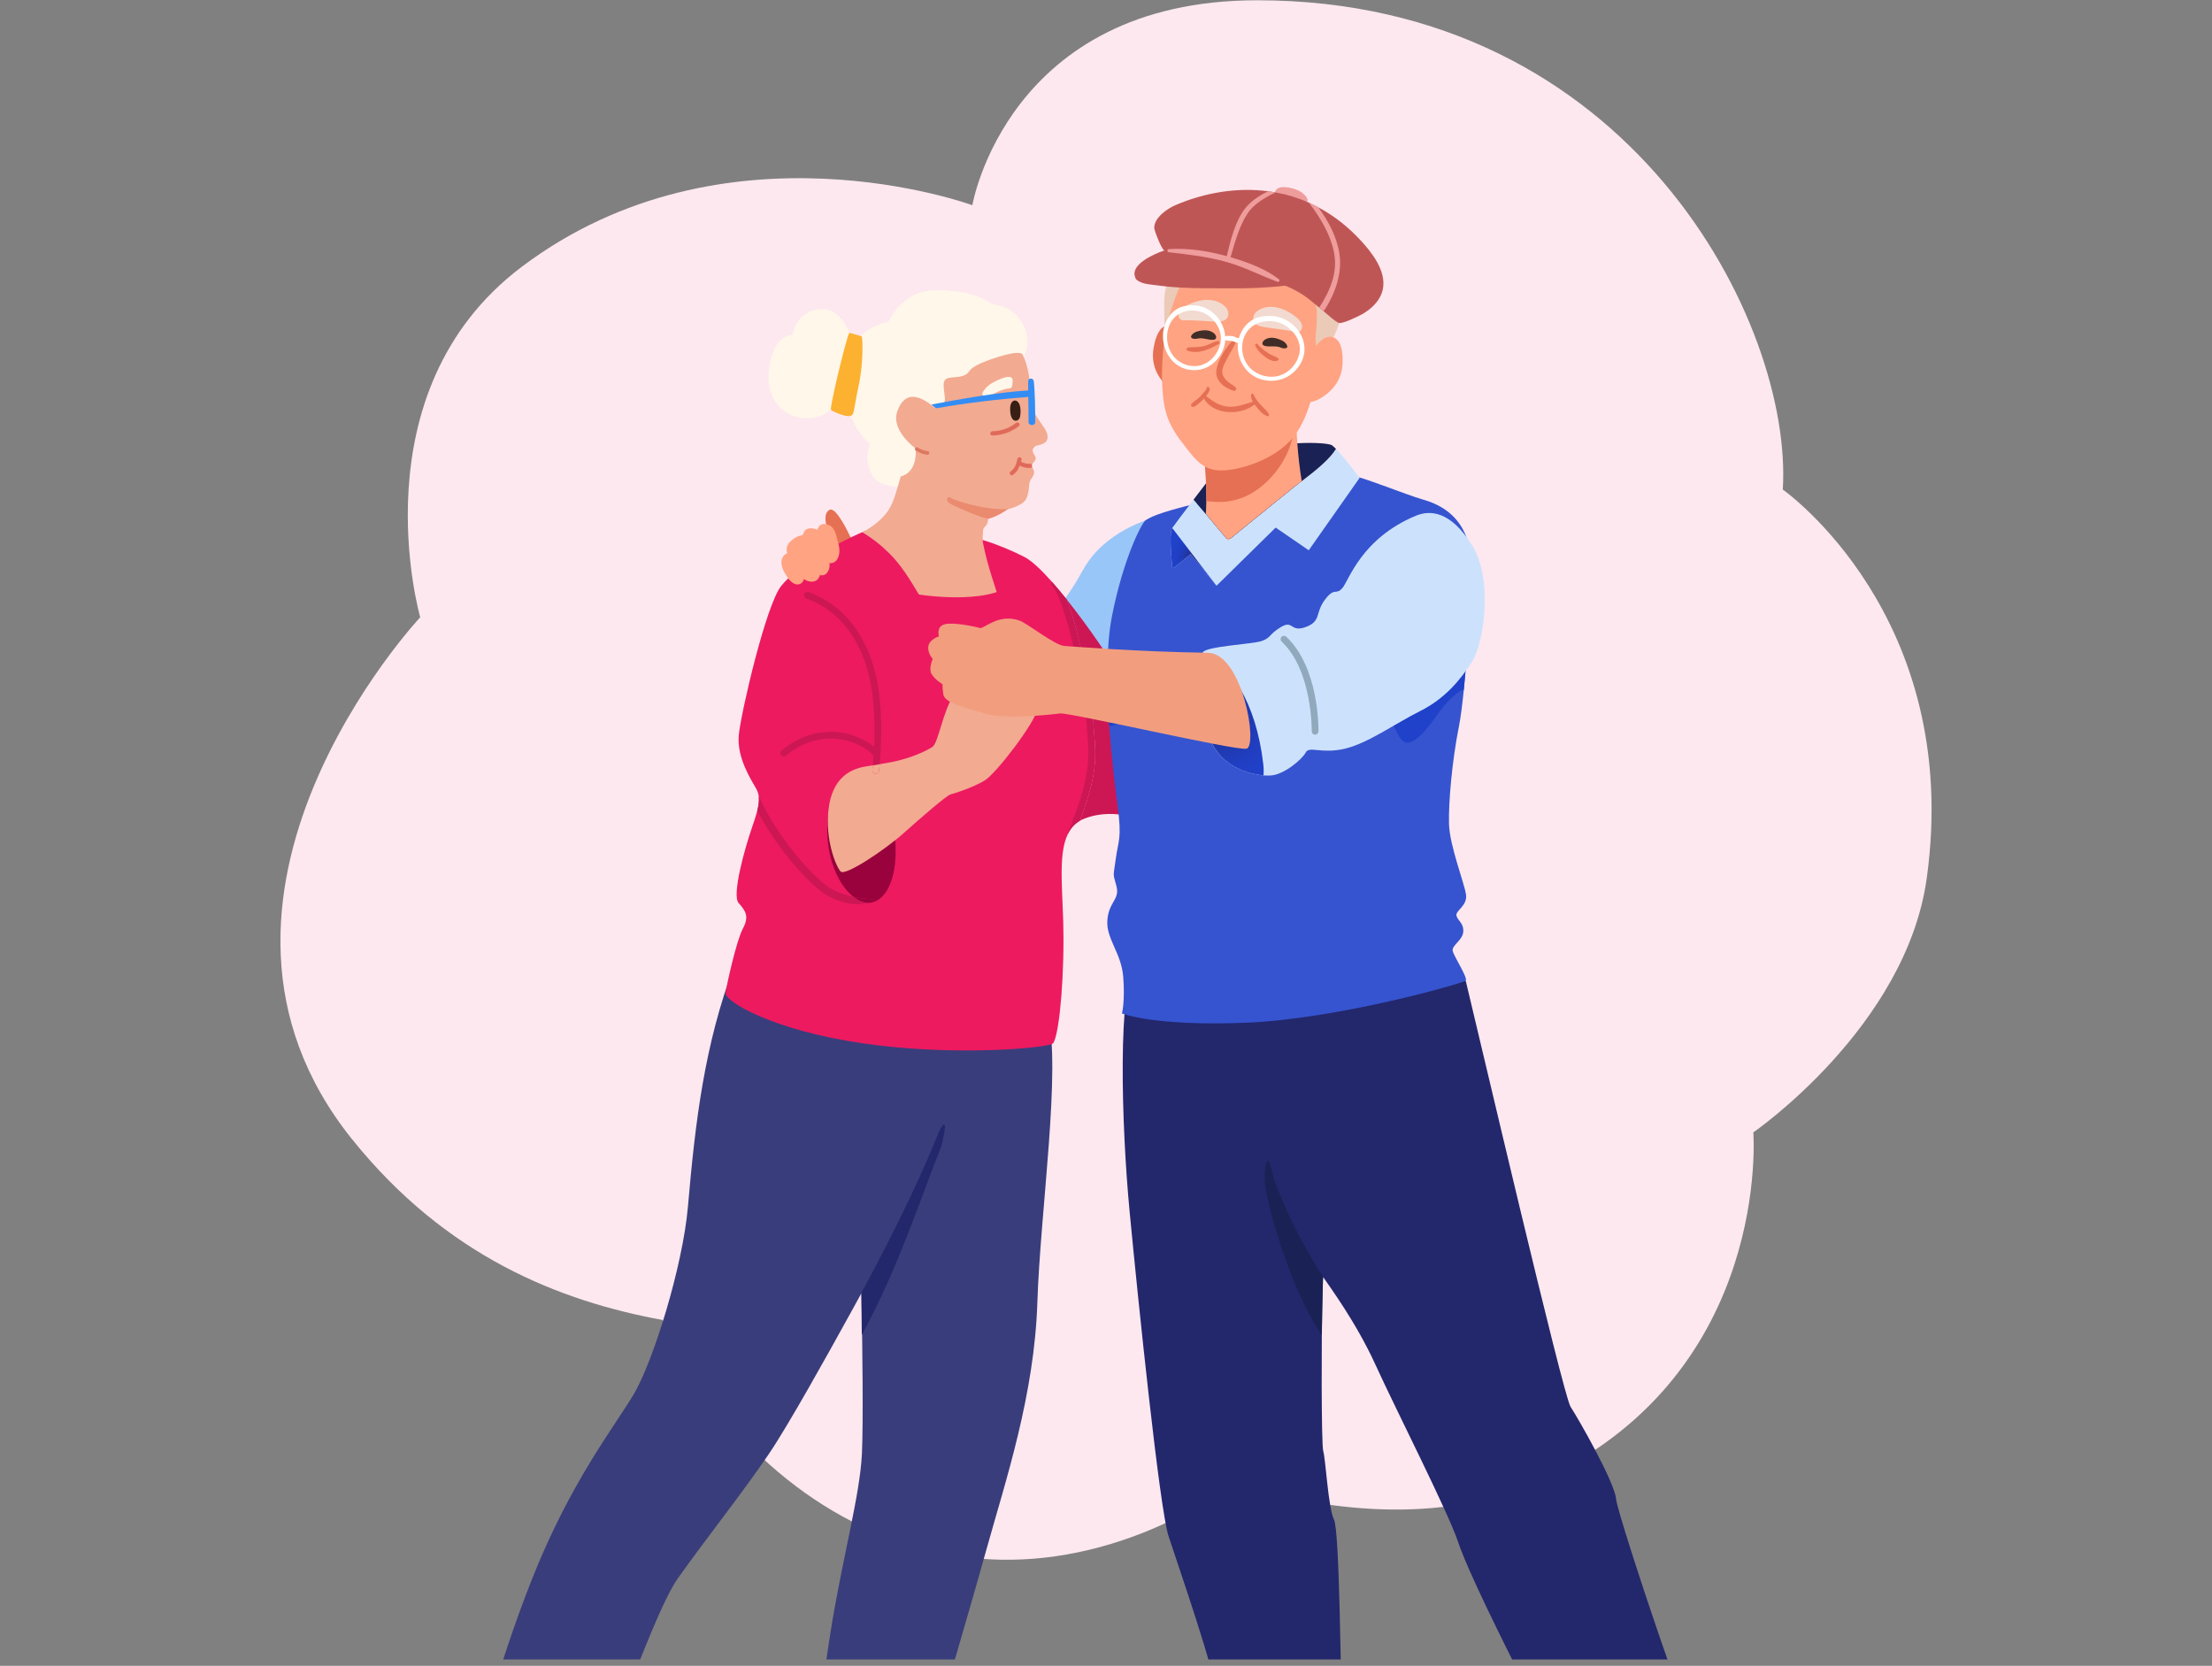 <svg width="320" height="241" viewBox="0 0 320 241" fill="none" xmlns="http://www.w3.org/2000/svg">
<rect x="0" y="0" width="320" height="241" fill="#808080" stroke="none"/>
<g clip-path="url(#clip0_1892_16299)">
<g clip-path="url(#clip1_1892_16299)">
<path d="M50.9 164.773C64.546 181.797 80.988 188.238 95.883 190.972C98.705 197.021 102.345 202.482 106.558 207.141C112.621 213.848 119.819 218.949 127.537 222.095C135.616 225.39 144.205 226.362 152.649 225.155C161.498 223.891 170.081 220.361 177.903 215.101C178.09 214.973 178.278 214.841 178.465 214.713C193.45 219.019 209.615 220.514 223.65 213.796C256.337 198.153 253.644 163.825 253.644 163.825C253.644 163.825 275.765 148.59 278.739 127.022C283.972 89.073 257.909 70.828 257.909 70.828C259.398 46.979 235.997 0.06 181.908 0.039C145.718 0.025 140.665 29.688 140.665 29.688C140.665 29.688 104.802 16.489 75.481 38.597C51.414 56.745 60.791 89.302 60.791 89.302C60.791 89.302 22.856 129.787 50.9 164.776V164.773Z" fill="#FDE8EF"/>
<path d="M144.506 103.329L153.272 108.717L153.911 108.555L156.229 107.97L157.103 107.752L165.856 84.166L167.171 74.839C167.171 74.839 160.657 76.334 157.225 81.546C157.062 81.799 156.899 82.055 156.746 82.332C156.683 82.432 156.625 82.536 156.566 82.643C153.144 88.835 150.572 90.205 148.379 94.299C146.186 98.397 144.509 103.329 144.509 103.329H144.506Z" fill="#99C6F9"/>
<path d="M123.053 77.746C122.723 77.037 120.949 73.285 120.016 73.759C119.186 74.181 119.405 75.396 119.565 76.144C119.783 77.178 120.321 78.189 121.203 78.791C121.932 79.29 122.459 78.888 122.601 78.217C122.876 78.365 123.184 78.03 123.053 77.749V77.746Z" fill="#E67053"/>
<path d="M150.069 188.452C149.639 201.818 145.471 214.232 142.813 223.777C140.158 233.326 131.825 261.968 131.111 262.923C130.392 263.879 116.268 262.446 116.809 260.546C117.347 258.642 118.423 246.931 120.137 236.192C121.848 225.449 124.406 216.378 124.69 210.325C124.905 205.667 124.746 194.409 124.663 189.466C124.635 187.985 124.617 187.071 124.617 187.071C124.617 187.071 123.916 188.366 122.813 190.37C119.86 195.744 114.036 206.214 111.243 210.325C107.415 215.97 102.147 222.583 98.079 228.315C94.008 234.042 85.634 260.297 83.958 260.535C82.282 260.774 68.4 255.524 68.4 255.524C68.4 255.524 71.51 242.158 77.017 228.315C82.522 214.471 88.744 206.594 91.617 201.818C94.487 197.046 98.773 183.168 99.516 174.609C100.595 162.174 101.907 151.155 106.217 139.696C106.217 139.696 149.538 138.567 151.551 146.617C153.568 154.671 150.496 175.087 150.069 188.452Z" fill="#393D7B"/>
<path d="M165.577 117.56C165.303 119.249 161.686 116.636 156.96 118.397C156.689 118.498 156.439 118.615 156.21 118.75C158.754 112.016 158.56 109.586 158.251 105.776C158.223 105.426 158.192 105.063 158.164 104.682C157.89 100.944 156.231 91.607 154.322 86.731C157.637 90.883 160.874 95.746 161.52 96.999C162.613 99.114 165.851 115.874 165.577 117.56Z" fill="#CC1754"/>
<path d="M156.21 118.75C155.436 119.207 154.881 119.851 154.485 120.657C152.937 123.807 153.85 129.427 153.85 135.702C153.85 144.056 153.01 150.383 152.292 150.978C151.573 151.573 138.41 152.888 125.056 150.978C111.702 149.068 104.782 144.831 104.962 143.637C105.139 142.443 106.517 136.12 107.475 134.328C108.433 132.538 107.832 131.763 106.847 130.628C105.858 129.496 107.714 122.813 108.79 119.709C109.127 118.743 109.38 117.958 109.55 117.293C109.759 116.47 109.835 115.829 109.769 115.269C109.72 114.829 109.585 114.438 109.359 114.04C108.61 112.728 106.576 109.565 106.875 106.36C107.177 103.156 110.824 87.426 113.038 84.74C115.252 82.055 119.802 79.13 125.056 76.85C125.056 76.85 132.785 77.102 136.495 77.165C140.204 77.223 144.393 78.653 148.172 80.563C149.227 81.096 150.654 82.453 152.181 84.176C152.882 84.965 153.604 85.831 154.322 86.73C156.231 91.607 157.89 100.944 158.164 104.682C158.191 105.063 158.223 105.426 158.25 105.776C158.559 109.586 158.754 112.015 156.21 118.75Z" fill="#ED1A60"/>
<path d="M123.147 49.229C123.147 48.963 122.085 44.46 118.628 44.723C115.172 44.989 114.641 48.433 114.641 48.433C114.641 48.433 111.451 48.433 111.184 54.265C110.917 60.096 117.032 62.214 120.485 59.034C123.941 55.853 123.143 49.229 123.143 49.229H123.147Z" fill="#FFF7EA"/>
<path d="M124.261 49.097C124.542 48.592 124.934 48.145 125.507 47.775C126.42 47.19 127.44 46.775 128.505 46.557C129.213 45.096 130.338 43.844 131.708 42.975C133.287 41.971 135.047 41.906 136.869 42.02C138.833 42.144 140.846 42.431 142.546 43.414C142.907 43.622 143.258 43.864 143.654 44.003C143.955 44.107 144.271 44.148 144.584 44.217C147.166 44.795 149.022 47.595 148.554 50.191C148.436 50.834 148.2 51.451 148.03 52.08C147.884 52.613 147.936 53.25 147.742 53.738C147.304 54.842 146.385 55.922 145.673 56.863C144.167 58.85 142.46 60.674 140.794 62.525C139.364 64.117 137.625 65.36 136.178 66.921C135.533 67.616 134.96 68.381 134.249 69.011C132.448 70.6 129.855 70.741 127.651 70.008C126.569 69.648 125.986 68.582 125.677 67.516C125.514 66.955 125.441 66.363 125.472 65.779C125.479 65.619 125.819 64.169 125.823 64.173C124.927 63.401 124.185 62.453 123.643 61.404C123.143 60.435 123.088 59.795 121.891 59.622C122.425 58.805 122.477 57.344 122.665 56.4C122.894 55.247 123.105 54.091 123.324 52.935C123.577 51.586 123.65 50.208 124.268 49.094L124.261 49.097Z" fill="#FFF7EA"/>
<path d="M151.094 64.079C150.848 64.239 150.563 64.322 150.286 64.398C150.129 64.439 149.893 64.457 149.765 64.564C149.657 64.65 149.55 64.74 149.48 64.862C149.116 65.481 149.932 65.852 149.814 66.44C149.755 66.741 149.404 66.914 149.324 67.212C149.224 67.582 149.571 67.924 149.602 68.305C149.637 68.755 149.238 69.108 149.047 69.516C148.856 69.925 148.87 70.396 148.818 70.846C148.755 71.379 148.599 72.081 148.235 72.489C147.836 72.932 147.166 73.22 146.624 73.427C146.371 73.524 146.1 73.58 145.85 73.67C145.573 73.77 145.316 73.981 145.059 74.13C144.497 74.462 143.911 74.763 143.286 74.95C143.248 74.96 143.206 74.974 143.168 74.988C143.105 75.012 143.046 75.043 143.005 75.092C142.918 75.196 142.914 75.341 142.897 75.473C142.866 75.68 142.776 75.874 142.644 76.037C142.519 76.186 142.356 76.307 142.276 76.483C142.217 76.615 142.21 76.76 142.207 76.906C142.193 77.314 142.144 77.736 142.158 78.144C142.172 78.494 142.272 78.861 142.345 79.204C142.502 79.954 142.685 80.699 142.89 81.436C143.303 82.927 143.786 84.398 144.258 85.873C145.191 88.78 146.107 91.742 146.27 94.812C146.374 96.785 146.385 100.564 143.515 99.702C142.876 99.508 142.314 99.128 141.794 98.712C139.701 97.048 138.118 94.829 136.73 92.545C135.443 90.434 134.238 88.205 132.961 86.063C131.695 83.938 130.411 81.792 128.644 80.044C127.457 78.868 126.135 77.823 124.691 76.975C124.823 77.054 125.674 76.466 125.812 76.379C126.211 76.13 126.593 75.85 126.947 75.545C127.62 74.964 128.311 74.251 128.738 73.465C129.422 72.199 129.793 70.697 130.307 68.921C130.307 68.921 132.715 68.575 132.462 64.893C132.462 64.893 128.859 62.273 129.793 59.563C131.348 55.04 135.099 59.058 135.373 59.034C135.647 59.013 136.8 58.902 136.689 57.535C136.578 56.168 136.217 55.095 137.015 54.756C137.816 54.417 139.503 54.829 140.239 53.669C140.971 52.51 145.691 51.163 146.784 51.074C147.881 50.987 147.905 51.26 147.905 51.26C147.905 51.271 147.919 51.288 147.926 51.298C148.394 52.198 148.672 53.219 148.828 54.213C148.953 55.009 149.005 55.749 149.005 56.549C149.005 57.417 149.074 58.3 149.383 59.12C149.775 60.176 150.529 61.055 151.132 62.006C151.535 62.636 151.851 63.592 151.094 64.079Z" fill="#F2AA91"/>
<path d="M146.461 55.604C146.485 55.431 146.499 55.255 146.502 55.082C146.509 53.805 144.139 55.075 143.601 55.362C143.122 55.615 142.647 56.037 142.338 56.48C142.22 56.649 142.012 56.975 142.157 57.182C142.303 57.39 142.81 57.369 143.015 57.317C143.251 57.258 143.466 57.134 143.677 57.013C144.361 56.632 145.097 56.307 145.874 56.213C146.027 56.196 146.197 56.179 146.304 56.068C146.384 55.988 146.412 55.871 146.433 55.763C146.443 55.712 146.45 55.66 146.461 55.608V55.604Z" fill="#FFF7EA"/>
<path d="M134.235 65.281C133.686 65.205 133.187 65.025 132.718 64.731C132.479 64.578 132.205 64.99 132.444 65.149C132.958 65.488 133.52 65.717 134.134 65.793C134.467 65.835 134.564 65.329 134.231 65.281H134.235Z" fill="#DD7860"/>
<path d="M145.85 73.67C145.572 73.77 145.315 73.981 145.059 74.13C144.496 74.463 143.91 74.764 143.285 74.951C143.247 74.961 143.205 74.975 143.167 74.989C143.039 75.016 142.935 75.027 142.869 75.02C141.918 74.912 138.205 73.31 137.396 72.826C136.837 72.49 136.924 71.69 137.5 72.023C138.33 72.5 142.39 73.791 145.85 73.67Z" fill="#EA8A6F"/>
<path d="M124.669 48.675C124.738 48.699 125.006 52.143 124.207 55.853C123.409 59.563 123.638 59.992 122.993 60.176C122.347 60.359 120.487 59.563 120.22 59.3C119.991 59.072 121.917 51.032 122.635 48.762C122.753 48.388 122.84 48.17 122.878 48.17C123.146 48.17 124.669 48.675 124.669 48.675Z" fill="#FCB131"/>
<path d="M135.638 59.033C135.548 59.051 135.454 59.051 135.364 59.044C135.166 58.864 134.958 58.691 134.746 58.528C134.774 58.518 134.805 58.511 134.843 58.504C138.983 57.725 144.536 56.732 148.742 56.486C148.742 56.22 148.735 55.424 148.739 55.157C148.739 54.624 149.499 54.649 149.554 55.157C149.745 56.926 149.749 59.252 149.763 61.027C149.766 61.646 148.787 61.65 148.794 61.027C148.808 59.823 148.773 58.622 148.753 57.421C144.63 57.732 139.712 58.296 135.641 59.037L135.638 59.033Z" fill="#338DF4"/>
<path d="M126.495 130.455C126.426 130.23 126.214 130.067 125.964 130.067C125.947 130.067 124.895 130.06 123.462 129.745C121.14 127.904 118.798 123.229 119.985 116.238C119.985 116.238 129.074 116.009 129.504 121.557C129.879 126.392 128.546 129.69 126.495 130.455Z" fill="#99023C"/>
<path d="M251.504 268.412C251.504 268.412 245.878 266.623 241.328 268.412C236.782 270.205 234.748 273.544 234.748 273.544C234.748 273.544 230.438 268.056 229.123 264.356C227.808 260.656 222.779 248.124 220.148 242.874C217.514 237.621 212.368 227.359 210.931 223.061C209.498 218.766 201.957 203.967 198.965 197.402C196.161 191.249 192.201 185.936 191.518 184.901C191.472 184.832 191.441 184.784 191.427 184.752C191.424 184.746 191.42 184.746 191.417 184.752H191.413C191.372 184.829 191.33 185.715 191.299 187.116C191.16 193.2 191.139 208.985 191.427 209.937C191.785 211.131 192.142 218.174 192.982 219.842C193.818 221.514 193.94 243.833 194.179 248.727C194.419 253.617 195.852 261.016 197.171 263.525C198.486 266.031 199.087 272.953 198.007 273.548C196.931 274.147 188.314 271.638 183.05 269.492C177.782 267.343 177.664 267.343 177.542 266.387C177.424 265.432 179.1 262.927 179.1 262.21C179.1 261.494 176.466 260.777 175.87 258.988C175.269 257.199 175.63 247.294 175.87 245.027C176.109 242.757 170.362 226.286 169.047 222.23C167.731 218.174 164.619 187.86 163.421 175.328C162.224 162.797 161.627 142.509 164.379 138.927C167.131 135.345 212.038 141.883 212.038 141.883C213.926 149.67 226.131 201.88 227.207 203.524C228.287 205.165 233.551 214.353 233.791 216.859C234.03 219.365 245.996 255.171 247.672 256.361C249.348 257.555 248.987 260.182 249.588 261.615C250.185 263.048 251.504 268.415 251.504 268.415V268.412Z" fill="#23276C"/>
<path d="M191.413 184.749C191.371 184.825 191.253 191.754 191.222 193.156C186.859 186.753 183.469 175.17 182.986 171.124C182.91 170.477 182.997 168.096 183.361 167.964C183.726 167.833 184.173 170.279 184.309 170.643C185.565 174.079 187.765 179.105 191.413 184.749Z" fill="#1A2154"/>
<path d="M173.131 72.821C167.13 74.299 166.353 74.894 165.756 75.251C165.159 75.607 162.466 80.919 160.849 89.215C159.232 97.511 161.057 111.891 161.685 116.636C162.314 121.38 161.776 121.557 161.415 124.243C161.057 126.928 160.967 126.212 161.505 128.181C162.043 130.15 160.412 130.42 160.197 133.102C159.978 135.788 162.223 137.847 162.494 141.336C162.765 144.828 162.314 146.617 162.314 146.617C162.314 146.617 166.891 148.496 180.266 147.96C193.641 147.423 211.68 142.232 212.041 141.872C212.398 141.516 210.337 138.38 210.157 137.577C209.976 136.771 211.593 136.054 211.684 134.802C211.774 133.549 210.875 133.189 210.698 132.476C210.517 131.76 212.308 131.043 212.086 129.434C211.864 127.821 209.712 122.363 209.622 119.231C209.532 116.099 210.07 110.011 211.059 105.09C212.044 100.169 213.426 81.023 212.107 77.618C210.788 74.212 208.008 72.869 205.763 72.243C203.518 71.617 196.518 68.751 195.262 68.751C194.005 68.751 173.138 72.824 173.138 72.824L173.131 72.821Z" fill="#3654CF"/>
<path d="M207.46 99.514C206.464 100.494 205.333 101.601 204.361 101.688C203.753 101.754 202.65 100.989 201.675 100.324C200.21 99.328 198.534 98.196 196.733 98.32C195.095 98.431 193.762 99.639 192.471 100.805C191.513 101.671 190.427 102.654 189.636 102.692C188.921 102.723 187.817 101.885 186.828 101.148C185.412 100.089 183.951 98.995 182.258 98.995C182.23 98.995 182.202 98.995 182.171 98.995C180.477 99.034 179.058 100.189 177.684 101.311C176.712 102.103 175.612 103 174.883 103H174.876C174.127 102.993 173.03 102.058 172.065 101.238C170.733 100.103 169.355 98.926 167.689 98.847C165.957 98.77 164.434 99.812 162.959 100.823C162.036 101.456 161.002 102.176 160.314 102.235C160.36 103.18 160.415 104.114 160.478 105.035C161.921 104.924 163.257 104.021 164.552 103.135C165.593 102.422 166.759 101.591 167.55 101.65C168.258 101.685 169.31 102.581 170.24 103.373C171.635 104.564 173.079 105.793 174.852 105.81H174.887C176.622 105.81 178.069 104.63 179.468 103.488C180.425 102.705 181.512 101.819 182.237 101.806C183.007 101.768 184.139 102.643 185.145 103.394C186.578 104.467 188.046 105.592 189.771 105.498C191.572 105.412 193.054 104.072 194.363 102.889C195.254 102.082 196.264 101.169 196.927 101.124C197.781 101.072 199.006 101.906 200.089 102.643C201.519 103.619 202.095 107.589 203.698 107.443C205.68 107.27 208.102 102.827 209.435 101.518C210.136 100.833 211.093 99.892 211.579 99.836C211.642 99.829 211.694 99.833 211.753 99.826C211.843 98.937 211.93 97.988 212.013 97.002C211.777 97.005 211.534 97.019 211.277 97.047C209.816 97.203 208.671 98.328 207.46 99.518V99.514Z" fill="url(#paint0_radial_1892_16299)"/>
<path d="M204.806 74.621C196.872 77.936 195.134 84.027 194.176 85.1C193.218 86.173 193.1 84.861 191.663 86.772C190.226 88.682 191.17 89.876 188.904 90.71C186.638 91.544 187.117 89.637 185.319 90.71C183.525 91.783 183.91 92.261 182.522 92.738C181.134 93.216 174.335 93.489 173.964 94.427C173.593 95.365 173.298 102.643 175.12 107.059C176.942 111.475 181.849 112.309 183.824 112.192C185.798 112.074 188.415 109.804 188.901 108.849C189.387 107.893 191.181 109.105 194.533 108.323C197.886 107.537 201.835 104.675 205.423 102.882C209.015 101.093 211.288 98.348 212.965 95.722C214.641 93.095 216.077 83.906 212.965 78.895C209.852 73.883 206.86 73.762 204.806 74.621Z" fill="#CCE2FC"/>
<path d="M175.123 107.056C176.678 110.825 180.475 111.981 182.782 112.168C182.824 111.676 182.821 111.133 182.748 110.517C181.731 101.685 177.962 95.957 173.964 94.424C173.593 95.362 173.298 102.64 175.12 107.056H175.123Z" fill="url(#paint1_radial_1892_16299)"/>
<path d="M190.247 106.288H190.24C189.972 106.284 189.757 106.063 189.764 105.797C189.764 105.71 189.865 97.006 185.412 92.822C185.218 92.638 185.208 92.334 185.391 92.136C185.575 91.943 185.881 91.932 186.079 92.116C190.847 96.597 190.743 105.44 190.736 105.814C190.732 106.077 190.514 106.288 190.25 106.288H190.247Z" fill="#91A9BC"/>
<path d="M196.692 69.132L189.533 79.32L189.331 79.608L184.546 76.327L184.4 76.469L176.491 84.245L175.988 84.74L175.714 84.408L172.236 80.147H172.233C172.233 80.147 169.585 82.473 169.585 82.176C169.585 81.878 169.047 77.161 169.585 76.385C169.925 75.897 171.233 74.16 172.663 72.288C174.048 73.856 176.657 76.988 177.435 77.922C177.518 77.856 177.629 77.825 177.737 77.853C177.817 77.87 177.883 77.912 177.931 77.971L187.419 70.281C190.025 68.346 192.299 66.543 193.267 64.94C194.523 66.224 196.692 69.132 196.692 69.132Z" fill="#CCE2FC"/>
<path d="M193.268 64.94C192.414 66.356 190.54 67.927 188.319 69.609C188.024 69.83 187.726 70.055 187.42 70.28L177.932 77.97C177.884 77.911 177.818 77.87 177.738 77.853C177.63 77.825 177.519 77.853 177.436 77.922C176.929 77.316 175.652 75.779 174.437 74.347C173.785 73.578 173.15 72.838 172.664 72.287C172.671 72.277 172.681 72.267 172.688 72.256C172.786 72.128 172.883 72 172.98 71.872C173.219 71.561 173.459 71.246 173.698 70.934C173.841 70.751 173.979 70.564 174.122 70.38C174.243 70.221 174.361 70.066 174.479 69.913C174.701 69.623 174.92 69.339 175.125 69.072C177.856 65.514 183.519 64.362 187.68 64.127C190.28 63.978 192.293 64.186 192.643 64.393C192.681 64.414 192.723 64.445 192.768 64.48C192.817 64.514 192.865 64.556 192.917 64.604C192.997 64.674 193.084 64.753 193.174 64.847C193.205 64.878 193.237 64.909 193.268 64.94Z" fill="#1A2154"/>
<path d="M177.93 77.971L177.656 78.192C177.656 78.192 177.576 78.095 177.434 77.922C177.517 77.856 177.628 77.825 177.735 77.853C177.815 77.87 177.881 77.912 177.93 77.971Z" fill="#FFA382"/>
<path d="M169.585 82.175C169.585 82.473 172.233 80.147 172.233 80.147L175.988 84.743L169.585 76.389C169.047 77.164 169.585 81.878 169.585 82.175Z" fill="url(#paint2_radial_1892_16299)"/>
<path d="M127.266 110.555C127.211 111.15 127.165 111.493 127.165 111.506C127.134 111.752 126.926 111.932 126.683 111.932C126.662 111.932 126.642 111.929 126.621 111.929C126.354 111.894 126.163 111.648 126.197 111.382C126.197 111.371 126.229 111.129 126.267 110.71C126.579 110.662 126.912 110.61 127.266 110.555Z" fill="#F2AA91"/>
<path d="M127.265 110.555C126.911 110.61 126.578 110.662 126.266 110.711C126.429 109.067 126.755 104.647 126.196 100.363C125.672 96.334 123.732 89.188 116.639 86.571C116.386 86.478 116.257 86.197 116.351 85.945C116.445 85.692 116.726 85.564 116.979 85.657C124.552 88.45 126.613 95.992 127.165 100.238C127.71 104.408 127.432 108.7 127.265 110.555Z" fill="#CC1754"/>
<path d="M126.875 109.794C126.659 109.794 126.465 109.652 126.403 109.437C126.323 109.153 125.146 107.973 122.981 107.288C121.145 106.707 117.501 106.201 113.704 109.313C113.496 109.486 113.187 109.454 113.017 109.247C112.847 109.039 112.875 108.731 113.083 108.562C117.234 105.156 121.249 105.72 123.272 106.36C125.497 107.063 127.118 108.371 127.34 109.178C127.413 109.437 127.26 109.704 127 109.776C126.958 109.787 126.913 109.794 126.868 109.794H126.875Z" fill="#CC1754"/>
<path d="M126.496 130.455C126.194 130.569 125.875 130.628 125.545 130.628C124.927 130.628 124.195 130.33 123.463 129.745C124.896 130.06 125.948 130.067 125.965 130.067C126.215 130.067 126.427 130.23 126.496 130.455Z" fill="#99023C"/>
<path d="M125.625 130.624C125.625 130.624 124.706 130.766 124.702 130.766C124.549 130.766 122.814 131.168 119.878 129.666C117.591 128.496 112.674 123.253 109.547 117.293C109.755 116.469 109.831 115.829 109.766 115.269C109.807 115.31 109.838 115.359 109.866 115.414C112.99 122.104 118.459 127.679 120.388 128.669C121.454 129.212 122.537 129.545 123.46 129.745C124.192 130.33 124.924 130.628 125.542 130.628H125.625V130.624Z" fill="#CC1754"/>
<path d="M156.208 118.75C155.434 119.207 154.879 119.85 154.483 120.657C154.47 120.577 154.476 120.487 154.511 120.404C157.794 112.306 157.6 109.876 157.274 105.851C157.246 105.502 157.218 105.135 157.19 104.754C156.805 99.58 154.258 87.079 152.207 84.795C152.047 84.619 152.044 84.356 152.179 84.176C152.88 84.965 153.602 85.83 154.32 86.73C156.229 91.606 157.888 100.944 158.162 104.681C158.19 105.062 158.221 105.426 158.249 105.775C158.558 109.585 158.752 112.015 156.208 118.75Z" fill="#CC1754"/>
<path d="M136.13 165.936C133.427 172.654 129.967 183.448 124.671 193.139C124.643 191.657 124.619 187.072 124.619 187.072C124.619 187.072 123.918 188.366 122.814 190.37C122.825 190.339 122.839 190.311 122.853 190.283C128.502 180.036 132.792 171.297 135.603 164.306C135.724 164.001 136.307 162.562 136.616 162.686C136.922 162.811 136.252 165.632 136.13 165.94V165.936Z" fill="#23276C"/>
<path d="M184.586 27.491C184.69 27.356 184.839 27.246 184.999 27.18C185.28 27.062 185.592 27.055 185.897 27.073C186.63 27.117 187.348 27.315 188.001 27.644C188.549 27.92 189.847 29.056 188.705 29.495C188.479 29.582 188.23 29.578 187.99 29.568C187.084 29.523 186.175 29.357 185.349 28.986C185.11 28.879 184.874 28.751 184.693 28.561C184.513 28.37 184.395 28.107 184.433 27.848C184.45 27.72 184.506 27.599 184.586 27.498V27.491Z" fill="#EF9C9C"/>
<path d="M172.534 51.838C172.353 50.928 171.371 49.204 171.27 49.267C170.892 47.886 169.577 46.359 168.216 47.356C167.328 48.01 166.971 49.658 166.839 50.668C166.658 52.039 166.953 53.343 167.692 54.51C168.543 55.849 170.986 58.32 172.242 56.029C172.926 54.783 172.794 53.17 172.534 51.834V51.838Z" fill="#E67053"/>
<path d="M187.679 64.128C187.602 63.055 187.55 61.982 187.529 60.909C187.529 60.757 187.28 60.757 187.269 60.909C187.231 61.318 186.787 62.179 186.585 62.148C185.902 62.027 184.104 60.792 183.486 60.771C181.557 60.702 179.662 61.325 177.844 61.878C177.299 62.048 176.671 62.124 176.067 62.27C175.473 62.401 174.904 62.595 174.463 62.969C174.234 63.169 174.078 63.401 173.981 63.661C173.575 64.754 174.217 66.277 174.314 67.357C174.39 68.208 174.446 69.06 174.477 69.915C174.512 70.776 174.526 71.641 174.512 72.503C174.505 72.977 174.488 73.448 174.47 73.919C174.463 74.061 174.453 74.203 174.436 74.348C175.65 75.781 176.927 77.317 177.434 77.923C177.517 77.857 177.628 77.826 177.736 77.854C177.816 77.871 177.882 77.913 177.93 77.971L187.418 70.281C187.724 70.056 188.022 69.832 188.317 69.61C188.022 67.793 187.807 65.966 187.679 64.128Z" fill="#FFA382"/>
<path d="M174.31 67.356C174.466 69.069 174.532 70.786 174.508 72.502C174.841 72.534 175.143 72.558 175.403 72.582C177.295 72.762 179.138 72.402 180.81 71.502C184.02 69.772 186.706 65.999 187.137 62.373C187.172 62.078 186.821 62.016 186.641 62.175C186.606 62.158 186.557 62.144 186.502 62.151C185.464 62.234 184.603 62.722 183.614 62.964C182.23 63.303 180.751 62.76 179.377 62.556C178.315 62.4 177.17 62.237 176.059 62.272C175.466 62.404 174.9 62.597 174.459 62.971C174.23 63.169 174.074 63.404 173.977 63.663C173.571 64.754 174.213 66.28 174.31 67.356Z" fill="#E67053"/>
<path d="M188.155 35.198C184.879 31.938 180.628 30.39 176.113 31.186C173.954 31.567 174.881 31.702 173.374 33.322C171.195 35.665 169.349 39.981 168.995 43.808C168.637 47.671 167.929 51.9 168.134 55.783C168.349 59.853 169.03 61.528 171.546 64.733C172.979 66.557 174.096 67.975 176.418 68.055C179.243 68.152 184.473 66.48 187.055 63.3C189.113 60.767 189.814 57.358 190.421 55.015C191.094 52.412 191.469 49.529 191.854 46.871C192.489 42.493 191.431 38.461 188.155 35.201V35.198Z" fill="#FFA382"/>
<path d="M168.435 46.959C168.432 47.132 168.702 47.194 168.748 47.042C169.108 45.789 169.574 44.283 170.184 42.633C170.583 41.546 171.121 40.514 171.659 39.49C172.211 38.428 172.617 37.781 173.88 37.521C176.025 37.078 178.42 37.102 180.596 37.237C181.505 37.296 182.411 37.417 183.32 37.483C184.496 37.566 185.308 37.431 186.259 38.265C187.502 39.359 188.501 40.701 189.317 42.134C189.685 42.781 190.205 43.55 190.389 44.276C190.59 45.076 190.483 46.125 190.465 46.948C190.445 47.935 189.931 50.226 190.927 50.842C191.017 50.897 191.156 50.904 191.243 50.842C192.527 49.959 193.283 48.153 193.738 46.727C193.752 46.678 193.738 46.64 193.717 46.606C194.453 45.505 194.852 44.401 194.803 43.038C194.758 41.785 194.331 41.255 193.127 40.874C192.961 40.823 192.829 40.864 192.735 40.951C192.173 40.089 191.503 39.328 190.861 38.767C188.13 36.372 184.538 35.199 180.963 34.887C178.937 34.711 176.903 34.808 174.887 35.074C173.62 35.24 171.257 35.278 170.295 36.275C169.82 36.77 169.723 37.659 169.546 38.275C169.244 39.338 168.935 40.397 168.689 41.473C168.227 43.48 168.494 44.903 168.446 46.955L168.435 46.959Z" fill="#EBCAB7"/>
<path d="M181.369 45.677C181.46 45.424 181.63 45.189 181.845 45.026C183.205 43.995 185.055 44.345 186.436 45.144C187.064 45.507 187.849 46.051 188.22 46.694C188.595 47.345 188.237 48.248 187.363 48.03C185.922 47.67 184.434 47.57 182.969 47.335C182.365 47.238 181.678 47.079 181.401 46.539C181.262 46.272 181.269 45.961 181.369 45.677Z" fill="#F2DAD0"/>
<path d="M187.897 56.978C188.695 59.463 191.561 57.497 192.651 56.341C193.598 55.337 194.136 54.109 194.216 52.731C194.279 51.714 194.237 50.028 193.491 49.219C192.346 47.983 190.767 49.232 190.132 50.52C190.045 50.44 188.754 51.946 188.407 52.807C187.897 54.071 187.463 55.628 187.897 56.981V56.978Z" fill="#FFA382"/>
<path d="M183.783 48.876C183.943 48.858 184.106 48.862 184.262 48.879C184.73 48.934 185.178 49.118 185.598 49.333C186.004 49.54 186.705 50.416 185.754 50.402C185.508 50.398 185.282 50.277 185.05 50.205C184.404 50.011 183.696 50.212 183.037 50.059C182.898 50.028 182.752 49.973 182.676 49.852C182.541 49.634 182.707 49.35 182.912 49.194C183.162 49.004 183.467 48.903 183.78 48.872L183.783 48.876Z" fill="#402D27"/>
<path d="M177.685 45.214C177.643 44.948 177.525 44.685 177.345 44.484C176.214 43.207 174.329 43.186 172.82 43.702C172.132 43.937 171.258 44.314 170.765 44.875C170.269 45.439 170.442 46.394 171.345 46.353C172.83 46.283 174.308 46.477 175.79 46.529C176.401 46.55 177.105 46.529 177.484 46.055C177.671 45.82 177.727 45.515 177.682 45.218L177.685 45.214Z" fill="#F2DAD0"/>
<path d="M168.43 47.238C167.878 49.173 168.562 51.443 170.085 52.644C171.605 53.845 173.864 53.862 175.384 52.658C176.918 51.447 177.678 49.443 177.005 47.484C176.415 45.764 174.912 44.466 173.212 44.217C172.393 44.096 171.203 44.21 170.456 44.598C170.432 44.608 170.411 44.622 170.387 44.636C169.436 45.158 168.742 46.148 168.43 47.242V47.238ZM170.463 45.484C171.852 44.594 173.733 44.778 175.01 45.809C176.124 46.709 176.873 48.166 176.544 49.682C176.245 51.059 175.27 52.284 174.01 52.748C172.518 53.302 170.727 52.769 169.717 51.468C169.61 51.329 169.513 51.184 169.422 51.032C168.385 49.246 168.711 46.608 170.46 45.484H170.463Z" fill="white"/>
<path d="M174.939 47.864C174.786 47.819 174.627 47.795 174.467 47.785C173.995 47.754 173.523 47.858 173.072 47.992C172.635 48.124 171.791 48.865 172.725 49.017C172.968 49.055 173.211 48.975 173.454 48.948C174.123 48.872 174.786 49.193 175.46 49.162C175.602 49.155 175.755 49.128 175.852 49.024C176.025 48.834 175.911 48.522 175.737 48.335C175.526 48.103 175.244 47.951 174.942 47.864H174.939Z" fill="#402D27"/>
<path d="M175.962 53.638C176.15 51.932 177.58 49.931 178.777 48.765C178.93 48.616 179.124 48.803 179.051 48.976C178.586 50.063 177.93 51.046 177.403 52.101C176.886 53.133 176.327 53.984 177.521 55.136C177.909 55.514 178.378 55.642 178.753 56.061C178.937 56.265 178.76 56.607 178.478 56.531C177.177 56.182 175.799 55.116 175.962 53.642V53.638Z" fill="#E67053"/>
<path d="M172.347 58.475C172.649 58.067 173.166 57.828 173.53 57.465C173.728 57.268 173.908 57.063 174.078 56.846C174.155 56.749 174.575 56.319 174.554 56.202C174.53 56.077 174.637 55.932 174.776 55.98C175.217 56.129 174.953 56.707 174.474 57.309C175.491 58.071 176.397 58.735 177.722 58.836C178.989 58.929 180.061 58.455 181.238 58.126C181.071 57.832 180.964 57.513 180.985 57.147C180.998 56.925 181.276 56.904 181.356 57.098C181.595 57.683 182.043 58.185 182.456 58.652C182.824 59.064 183.331 59.448 183.57 59.946C183.636 60.081 183.528 60.254 183.369 60.209C182.692 60.026 182.144 59.327 181.72 58.804C181.644 58.711 181.568 58.614 181.495 58.517C179.513 60.151 175.508 60.075 174.172 57.659C173.613 58.271 172.923 58.822 172.638 58.867C172.44 58.898 172.187 58.687 172.34 58.479L172.347 58.475Z" fill="#E67053"/>
<path d="M181.946 49.813C182.331 50.332 183.025 50.789 183.563 51.149C183.993 51.436 184.601 51.54 184.958 51.904C185 51.945 185.007 52.028 184.958 52.066C184.431 52.52 183.591 52.032 183.122 51.699C182.48 51.242 181.901 50.696 181.592 49.962C181.502 49.744 181.828 49.654 181.946 49.813Z" fill="#E67053"/>
<path d="M171.899 50.263C172.732 50.197 173.523 50.263 174.346 50.02C174.995 49.827 175.536 49.422 176.216 49.352C176.438 49.332 176.501 49.654 176.327 49.754C175.022 50.505 173.371 51.277 171.837 50.751C171.566 50.657 171.621 50.283 171.903 50.263H171.899Z" fill="#E67053"/>
<path d="M164.23 40.112C164.23 40.51 164.987 40.832 165.282 40.929C165.806 41.109 166.392 41.154 166.94 41.227C168.176 41.4 169.422 41.525 170.671 41.597C173.069 41.736 175.498 41.694 177.903 41.715C180.583 41.739 183.258 41.642 185.92 41.327C185.92 41.327 187.909 42.054 189.637 43.501C190.043 43.833 190.442 44.172 190.848 44.508C191.056 44.681 191.271 44.857 191.487 45.03C191.511 45.048 191.528 45.065 191.552 45.082C191.893 45.356 193.229 46.612 193.735 46.726C194.242 46.84 196.314 45.868 197.06 45.453C198.469 44.657 199.753 43.411 200.062 41.77C200.551 39.192 198.452 36.51 196.859 34.8C195.044 32.841 193.069 31.253 190.713 29.996C190.473 29.865 190.23 29.74 189.984 29.622C189.783 29.522 189.578 29.425 189.37 29.332C187.804 28.629 186.184 28.134 184.528 27.837C184.181 27.771 183.838 27.719 183.484 27.671C178.99 27.075 174.318 27.854 170.057 29.671C168.887 30.166 166.937 31.505 166.979 32.986C166.989 33.367 168.089 36.226 168.457 36.226C166.697 36.814 163.467 38.358 164.23 40.119V40.112Z" fill="#BF5656"/>
<path d="M169.106 36.495C171.917 36.81 174.687 37.139 177.414 37.893C180.01 38.613 182.322 39.856 184.827 40.773C185.018 40.839 185.199 40.548 185.028 40.416C183.088 38.88 180.416 37.918 178.015 37.215C178.629 35.104 179.281 32.699 180.486 30.864C181.357 29.542 182.957 28.597 184.525 27.836C184.178 27.77 183.835 27.718 183.481 27.67C182.197 28.265 181.01 29.058 180.173 30.099C178.695 31.944 178.011 34.772 177.47 37.063C174.766 36.308 171.914 35.862 169.103 36.038C168.804 36.062 168.815 36.467 169.103 36.495H169.106Z" fill="#EF9C9C"/>
<path d="M190.847 44.505C191.055 44.678 191.27 44.855 191.486 45.028C193.151 42.581 194.179 39.521 193.783 36.801C193.426 34.347 192.232 32.053 190.708 29.994C190.469 29.862 190.226 29.738 189.979 29.62C189.778 29.52 189.573 29.422 189.365 29.329C191.014 31.503 192.45 33.901 192.971 36.441C193.585 39.445 192.405 42.072 190.847 44.505Z" fill="#EF9C9C"/>
<path d="M179.267 48.778C178.677 50.713 179.409 52.983 181.04 54.184C182.671 55.385 185.087 55.403 186.718 54.198C188.359 52.987 189.175 50.983 188.453 49.024C187.818 47.304 186.211 46.006 184.389 45.757C183.511 45.636 182.238 45.75 181.439 46.138C181.415 46.148 181.391 46.162 181.366 46.176C180.35 46.698 179.603 47.688 179.27 48.782L179.267 48.778ZM181.443 47.024C182.928 46.134 184.948 46.318 186.315 47.349C187.509 48.249 188.311 49.706 187.96 51.222C187.641 52.599 186.596 53.824 185.246 54.288C183.647 54.842 181.727 54.309 180.645 53.008C180.53 52.869 180.423 52.724 180.329 52.572C179.218 50.786 179.565 48.148 181.443 47.024Z" fill="white"/>
<path d="M176.84 48.89C177.024 48.806 177.16 48.665 177.364 48.62C177.586 48.571 177.843 48.582 178.065 48.602C178.527 48.647 178.919 48.817 179.343 48.99C179.474 49.045 179.599 49.156 179.589 49.315C179.589 49.346 179.585 49.378 179.579 49.405C179.526 49.582 179.343 49.686 179.166 49.641C178.815 49.554 178.496 49.388 178.135 49.322C177.944 49.288 177.767 49.277 177.573 49.27C177.361 49.263 177.125 49.184 176.92 49.187C176.767 49.187 176.691 48.955 176.84 48.89Z" fill="white"/>
<path d="M121.092 77.905C120.846 76.905 120.554 75.898 119.27 75.815C118.726 75.78 118.396 76.157 118.247 76.635C118.021 76.538 117.782 76.479 117.601 76.451C117.237 76.4 116.869 76.42 116.564 76.645C116.286 76.85 116.244 77.265 116.078 77.41C116.033 77.448 115.644 77.514 115.529 77.559C115.3 77.649 115.089 77.76 114.884 77.898C114.533 78.133 114.165 78.448 113.961 78.829C113.777 79.172 113.756 79.629 113.877 80.03C113.621 80.127 113.385 80.328 113.228 80.629C112.725 81.581 113.35 82.65 113.867 83.449C114.273 84.079 115.099 84.927 115.901 84.384C116.119 84.235 116.237 84.017 116.293 83.778C116.751 84.086 117.32 84.239 117.799 84.103C118.226 83.986 118.51 83.615 118.628 83.197C119.052 83.301 119.427 83.179 119.708 82.788C119.965 82.428 120.055 81.94 120.006 81.463C120.43 81.508 120.874 81.342 121.141 80.874C121.55 80.155 121.474 79.314 121.259 78.559C121.196 78.345 121.144 78.123 121.089 77.898L121.092 77.905Z" fill="#FFA382"/>
<path d="M146.135 59.42C146.142 59.566 146.16 59.711 146.18 59.846C146.232 60.182 146.354 60.514 146.545 60.701C146.829 60.978 147.294 60.905 147.492 60.496C147.579 60.32 147.61 60.088 147.624 59.863C147.655 59.438 147.641 58.981 147.51 58.59C147.339 58.077 146.961 57.835 146.618 57.987C146.201 58.174 146.101 58.808 146.135 59.42Z" fill="#381F15"/>
<path d="M149.276 67.266C149.276 67.218 149.252 67.173 149.217 67.142C149.182 67.111 149.134 67.097 149.085 67.097C148.828 67.118 148.568 67.097 148.308 67.031C148.096 66.979 147.895 66.9 147.694 66.792C147.697 66.778 147.78 66.54 147.784 66.522C147.808 66.422 147.784 66.322 147.711 66.246C147.638 66.169 147.527 66.131 147.423 66.152C147.308 66.173 147.222 66.259 147.194 66.37C146.965 67.28 146.892 67.64 146.17 68.243C146.045 68.35 146.028 68.523 146.135 68.647C146.198 68.724 146.288 68.762 146.378 68.762C146.448 68.762 146.521 68.741 146.576 68.689C147.152 68.153 147.208 68.125 147.503 67.367L147.562 67.398C148.051 67.633 148.572 67.734 149.116 67.696C149.207 67.689 149.276 67.616 149.276 67.529C149.276 67.439 149.276 67.353 149.276 67.263V67.266Z" fill="#E06A5A"/>
<path d="M143.578 62.386C144.831 62.369 145.997 61.957 146.982 61.182C147.295 60.936 147.711 61.393 147.399 61.642C146.278 62.521 144.973 62.985 143.547 63.006C143.147 63.013 143.182 62.393 143.578 62.39V62.386Z" fill="#E06A5A"/>
<path d="M131.258 85.675C131.452 85.869 141.266 87.606 145.785 84.966C147.076 88.25 149.786 93.528 148.818 96.106C147.85 98.685 150.369 101.194 145.591 101.516C140.812 101.838 137.005 98.813 135.519 96.428C134.034 94.044 131.258 85.675 131.258 85.675Z" fill="#ED1A60"/>
<path d="M150.063 102.63C149.747 104.509 144.139 111.891 142.435 112.923C140.727 113.95 138.034 114.802 137.496 114.937C136.959 115.068 133.28 118.249 130.677 120.575C128.071 122.904 122.282 126.797 121.609 126.081C120.936 125.364 119.322 121.426 119.86 117.038C120.398 112.653 122.865 111.58 124.035 111.175C124.618 110.974 125.36 110.85 126.266 110.711C126.228 111.13 126.197 111.372 126.197 111.382C126.162 111.649 126.353 111.895 126.62 111.929C126.641 111.929 126.662 111.933 126.683 111.933C126.926 111.933 127.134 111.753 127.165 111.507C127.165 111.493 127.21 111.151 127.266 110.555C127.925 110.451 128.657 110.323 129.462 110.147C131.933 109.611 133.908 108.669 134.849 108.088C135.792 107.506 136.33 102.896 138.121 100.301C138.121 100.301 150.375 100.747 150.063 102.63Z" fill="#F2AA91"/>
<path d="M174.759 94.437C164.736 94.299 155.31 93.541 153.964 93.454C152.617 93.364 148.633 90.194 147.502 89.786C144.452 88.682 142.296 91.039 141.758 90.859C141.221 90.679 137.899 89.962 136.643 90.322C135.387 90.679 135.834 92.063 135.834 92.063C135.834 92.063 134.488 92.472 134.308 93.458C134.127 94.441 134.936 95.337 134.936 95.337C134.936 95.337 134.308 96.68 134.755 97.486C135.203 98.293 136.372 99.009 136.372 99.009C136.372 99.009 136.282 99.189 136.463 100.442C136.643 101.695 139.423 102.321 142.387 103.217C145.347 104.114 151.989 103.397 153.336 103.217C154.682 103.038 178.534 108.589 180.297 108.319C182.057 108.049 179.746 94.513 174.759 94.444V94.437Z" fill="#F29E7E"/>
</g>
</g>
<defs>
<radialGradient id="paint0_radial_1892_16299" cx="0" cy="0" r="1" gradientUnits="userSpaceOnUse" gradientTransform="translate(186.162 102.221) scale(18.65 18.599)">
<stop stop-color="#23276C"/>
<stop offset="0.07" stop-color="#222B7D"/>
<stop offset="0.21" stop-color="#213398"/>
<stop offset="0.36" stop-color="#2039AE"/>
<stop offset="0.53" stop-color="#203DBE"/>
<stop offset="0.72" stop-color="#2040C7"/>
<stop offset="1" stop-color="#2041CA"/>
</radialGradient>
<radialGradient id="paint1_radial_1892_16299" cx="0" cy="0" r="1" gradientUnits="userSpaceOnUse" gradientTransform="translate(176.23 104.104) scale(11.737 11.705)">
<stop stop-color="#23276C"/>
<stop offset="0.07" stop-color="#222B7D"/>
<stop offset="0.21" stop-color="#213398"/>
<stop offset="0.36" stop-color="#2039AE"/>
<stop offset="0.53" stop-color="#203DBE"/>
<stop offset="0.72" stop-color="#2040C7"/>
<stop offset="1" stop-color="#2041CA"/>
</radialGradient>
<radialGradient id="paint2_radial_1892_16299" cx="0" cy="0" r="1" gradientUnits="userSpaceOnUse" gradientTransform="translate(172.666 80.562) scale(3.779 3.769)">
<stop stop-color="#23276C"/>
<stop offset="0.07" stop-color="#222B7D"/>
<stop offset="0.21" stop-color="#213398"/>
<stop offset="0.36" stop-color="#2039AE"/>
<stop offset="0.53" stop-color="#203DBE"/>
<stop offset="0.72" stop-color="#2040C7"/>
<stop offset="1" stop-color="#2041CA"/>
</radialGradient>
<clipPath id="clip0_1892_16299">
<rect width="320" height="240.009" fill="white" transform="translate(0 0.073)"/>
</clipPath>
<clipPath id="clip1_1892_16299">
<rect width="320" height="240" fill="white" transform="translate(0 0.076)"/>
</clipPath>
</defs>
</svg>
